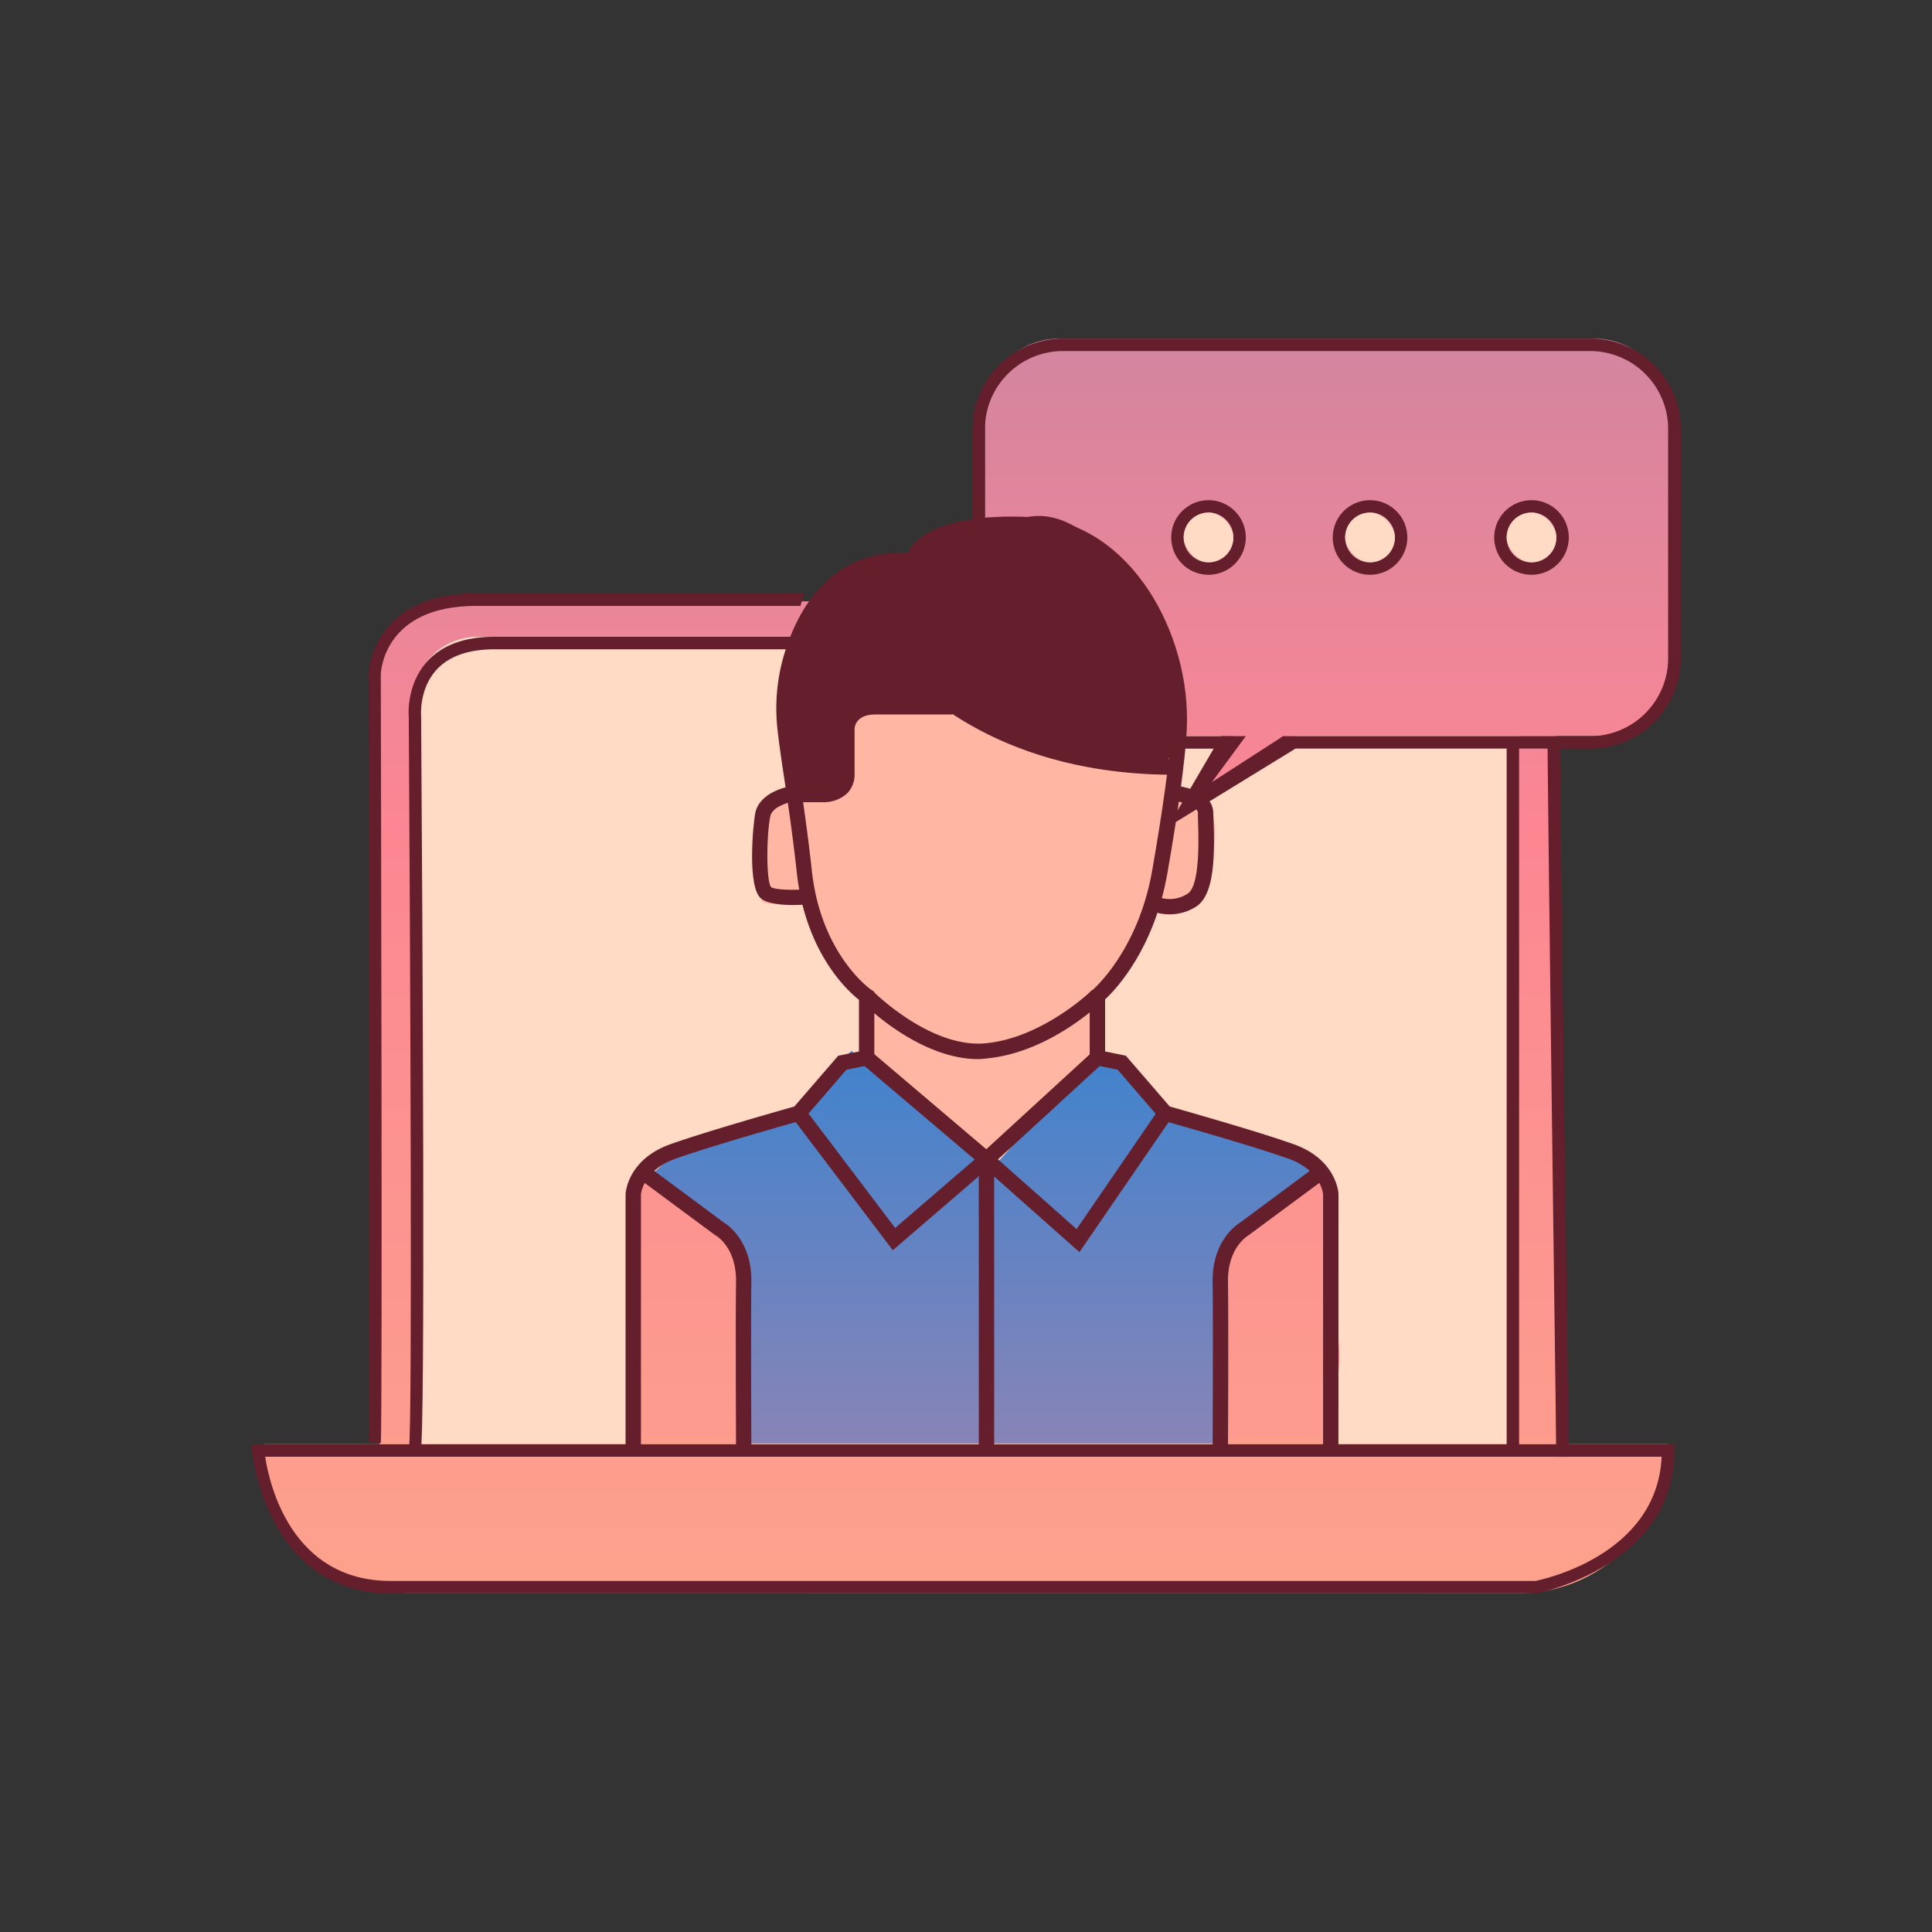 <?xml version="1.0" encoding="UTF-8"?> <svg xmlns="http://www.w3.org/2000/svg" xmlns:xlink="http://www.w3.org/1999/xlink" id="_ÎÓÈ_1" data-name="—ÎÓÈ_1" viewBox="0 0 400 400"><rect x="0" y="0" width="400" height="400" fill="#333333" stroke="none"/> <defs> <style>.cls-1{fill:url(#_ÂÁ_Ï_ÌÌ_È_ËÂÌÚ_188);}.cls-2{fill:#ffdbc5;}.cls-3{fill:#ffb7a4;}.cls-4{fill:url(#_ÂÁ_Ï_ÌÌ_È_ËÂÌÚ_188-2);}.cls-5{fill:url(#_ÂÁ_Ï_ÌÌ_È_ËÂÌÚ_188-3);}.cls-6{fill:url(#_ÂÁ_Ï_ÌÌ_È_ËÂÌÚ_188-4);}.cls-7{fill:url(#_ÂÁ_Ï_ÌÌ_È_ËÂÌÚ_188-5);}.cls-8{fill:url(#_ÂÁ_Ï_ÌÌ_È_ËÂÌÚ_188-6);}.cls-9{fill:url(#_ÂÁ_Ï_ÌÌ_È_ËÂÌÚ_188-7);}.cls-10{fill:#641e2c;}</style> <linearGradient id="_ÂÁ_Ï_ÌÌ_È_ËÂÌÚ_188" x1="198.77" y1="859.96" x2="198.77" y2="-351.87" gradientUnits="userSpaceOnUse"> <stop offset="0" stop-color="#ff7"></stop> <stop offset="0.57" stop-color="#fc8693"></stop> <stop offset="1" stop-color="#2382d6"></stop> </linearGradient> <linearGradient id="_ÂÁ_Ï_ÌÌ_È_ËÂÌÚ_188-2" x1="257.93" y1="859.96" x2="257.93" y2="-351.87" xlink:href="#_ÂÁ_Ï_ÌÌ_È_ËÂÌÚ_188"></linearGradient> <linearGradient id="_ÂÁ_Ï_ÌÌ_È_ËÂÌÚ_188-3" x1="274.65" y1="859.96" x2="274.65" y2="-351.87" xlink:href="#_ÂÁ_Ï_ÌÌ_È_ËÂÌÚ_188"></linearGradient> <linearGradient id="_ÂÁ_Ï_ÌÌ_È_ËÂÌÚ_188-4" x1="203.85" y1="753.52" x2="203.85" y2="184.88" xlink:href="#_ÂÁ_Ï_ÌÌ_È_ËÂÌÚ_188"></linearGradient> <linearGradient id="_ÂÁ_Ï_ÌÌ_È_ËÂÌÚ_188-5" x1="142.58" y1="859.96" x2="142.58" y2="-351.87" xlink:href="#_ÂÁ_Ï_ÌÌ_È_ËÂÌÚ_188"></linearGradient> <linearGradient id="_ÂÁ_Ï_ÌÌ_È_ËÂÌÚ_188-6" x1="264.61" y1="859.96" x2="264.61" y2="-351.87" xlink:href="#_ÂÁ_Ï_ÌÌ_È_ËÂÌÚ_188"></linearGradient> <linearGradient id="_ÂÁ_Ï_ÌÌ_È_ËÂÌÚ_188-7" x1="200.06" y1="859.96" x2="200.06" y2="-351.87" xlink:href="#_ÂÁ_Ï_ÌÌ_È_ËÂÌÚ_188"></linearGradient> </defs> <path class="cls-1" d="M301.66,124.12l-123.92-1.56A2.83,2.83,0,0,1,175,124.5H94.62a2.7,2.7,0,0,1-2-.77c-1.79,1-3.59,1.91-5.36,2.92a2.49,2.49,0,0,1-2.52,0,20.48,20.48,0,0,0-7.18,15.28l-.51,37.26a2.74,2.74,0,0,1,1.55,2.56v123.6a2.8,2.8,0,0,1-3.32,2.82l0,1.14,246.92-2.57V136.1C322.23,128.07,309.69,124.12,301.66,124.12Z"></path> <path class="cls-2" d="M98.85,131.84H311a3.49,3.49,0,0,1,3.49,3.49V298.11A3.49,3.49,0,0,1,311,301.6H86.31a.71.71,0,0,1-.71-.71V145.08a13.24,13.24,0,0,1,13.24-13.24Z"></path> <path class="cls-3" d="M178.4,220.21l-.1-12.9s-6.85-8.63-7.16-10.5-4.63-10.91-4.63-10.91-9.06,2.65-8.91.16-1.21-17.84-1.21-17.84l7.74-3.76,12-21.1,51.12-3,17.69,12.87-2.41,12.51s6.72-2.61,8.66,3.62-3.55,16.83-3.55,16.83l-8.49,1.15-12.52,20.45.33,9.38L205.3,238.87Z"></path> <path class="cls-4" d="M255.36,144.7l-2.57,7.72s-5.15,15.43-5.15,12.86,20.58-12.86,20.58-12.86Z"></path> <path class="cls-5" d="M330.09,70.11H219.21A15.29,15.29,0,0,0,203.92,85.4v24a9.54,9.54,0,0,1,3.71-.84,29,29,0,0,1,6.73.63,9.92,9.92,0,0,1,9.29,2.42c.36.34.73.66,1.09,1,.65.45,1.28.93,1.92,1.39,1,.76,2.07,1.53,3.07,2.34a10,10,0,0,1,6.18,4.54,54.13,54.13,0,0,1,3,6.48,11.58,11.58,0,0,1,.91,5.46,51.35,51.35,0,0,1,3.95,19.57h86.36a15.3,15.3,0,0,0,15.29-15.29V85.4A15.3,15.3,0,0,0,330.09,70.11Z"></path> <path class="cls-6" d="M275.21,245c-.12-8.52-12.23-4.07-15.78-9.83-5.72-1.61-11.8-1.75-17.16-5-4.31-2.62-5.05-5.71-7.73-9.37-1-1.38-.66-1.06-3.75-1.8A10.35,10.35,0,0,1,227,217.2l-3.38,3.59c-3.59,3.82-7.19,7.64-10.44,11.76-3,3.87-5.88,8.08-10,10.72a1.46,1.46,0,0,1-1.11.33c-.36-.09.09-6.48-.12-6.78-1.41-2-2.34-2.33-4.08-4.08-3-3-9-5.31-12.22-8.15a77.85,77.85,0,0,0-9.38-7,12,12,0,0,1-1.56,1.27c-2,1.33-3.37,4.45-5,6.2a23.38,23.38,0,0,1-7.12,5.13c-6.22,2.92-13.12,3.68-19.56,5.93-.21.07-10.13,8.79-10.34,8.84-1.22,7.8,8.93,7.9,8.92,15.34a229.12,229.12,0,0,0,2.1,31.62,17.28,17.28,0,0,0,2.15,6.95H251a10.31,10.31,0,0,0,1.82-2.6,60.6,60.6,0,0,0,5.08-12.35C259.94,276.4,275.31,252.75,275.21,245Z"></path> <path class="cls-7" d="M135.77,243.28a6.94,6.94,0,0,1-.82-.9c-1.12.5-1.93.22-2.35,2.58-3.72,21.12-1.33,33.27-2.88,54.62.1.06.15.15.26.19a4.25,4.25,0,0,0,2.12-.08,18.87,18.87,0,0,1,6,.43,64.68,64.68,0,0,0,17.19.48c.6-14.64-1-29.26-2.1-43.89C147.64,251.94,141.39,248,135.77,243.28Z"></path> <path class="cls-8" d="M276.68,291a8.57,8.57,0,0,1,.44-7.24.16.16,0,0,0,0-.06c-.63,1-.18-.22,0,0l.08-.14c0-.7.1-1.39.11-2.08a40.36,40.36,0,0,0-.28-5.16c-.34-3-.95-5.94-1.56-8.87a8.82,8.82,0,0,1,1.36-7.09c-.81-5.68-1.65-11.39-1.37-17-.45-.62-.89-1.23-1.36-1.83l-.41-.1a12.79,12.79,0,0,1-2.61,2.47c-4.74,3.39-9.58,5.5-13.86,9.65-1.81,1.77-3.51,3.64-5.19,5.53a9.4,9.4,0,0,1,.25,2.71c-.77,12.8.07,25.56.58,38.34,1.28-.2,2.51-.48,3.31-.53,1.78-.1,20.31-.12,20.38.94A74.33,74.33,0,0,1,276.68,291Z"></path> <path class="cls-9" d="M54.74,299H345.38a0,0,0,0,1,0,0v0a30.86,30.86,0,0,1-30.86,30.86H85.6A30.86,30.86,0,0,1,54.74,299v0a0,0,0,0,1,0,0Z"></path> <path class="cls-10" d="M321.89,153.71a2.49,2.49,0,0,1-.76.08,2.69,2.69,0,0,1-.73.19c.39,40.71,1.81,146.4,1.83,147.63l2.57,0c0-1.24-1.46-108.16-1.84-148.32A5.13,5.13,0,0,1,321.89,153.71Z"></path> <path class="cls-10" d="M166.51,122.84h-68c-21.58,0-22.23,16.52-22.23,16.72,0,1.54.37,154.32,0,159l2.56.2c.38-4.74,0-152.86,0-159.13,0-.58.65-14.18,19.66-14.18h67.22C166,124.56,166.23,123.7,166.51,122.84Z"></path> <path class="cls-10" d="M80.9,329.89c-25.83,0-28.7-29.17-28.73-29.47l-.12-1.4H346.67v1.29c0,23.94-28.21,29.5-28.5,29.56Zm-26-28.29c.85,5.6,5.36,25.72,26,25.72h237c.83-.18,25.16-5,26.13-25.72Z"></path> <path class="cls-10" d="M311.94,153.33v146h2.58V153.65C313.66,153.57,312.8,153.44,311.94,153.33Z"></path> <path class="cls-10" d="M163.92,131.84h-61.6c-6.15,0-10.83,1.73-13.91,5.14-4.42,4.91-3.8,11.44-3.78,11.59.26,40.67.79,147.09.05,151l1.23.35,1.17.53c1-2.17.41-106.93.11-152,0-.06-.54-5.66,3.13-9.73,2.57-2.84,6.61-4.29,12-4.29h61.17C163.62,133.55,163.75,132.68,163.92,131.84Z"></path> <path class="cls-10" d="M243,155H253.2c0-.13,0,.13,0,0,.33-.72,1.84-1.85,2.16-2.57H242.61a4.91,4.91,0,0,1,.43,2.18s0,0,0,0v.11C243.05,154.83,243,154.9,243,155Z"></path> <path class="cls-10" d="M329.23,70.11H220.07a18.75,18.75,0,0,0-18.72,18.73V110.2a2.93,2.93,0,0,1,2.57-.36v-21a16.17,16.17,0,0,1,16.15-16.16H329.23a16.18,16.18,0,0,1,16.15,16.16v47.42a16.18,16.18,0,0,1-16.15,16.16H265.65c-1.2.78-1.51,1.61-2.58,2.57h66.16A18.75,18.75,0,0,0,348,136.26V88.84A18.75,18.75,0,0,0,329.23,70.11Z"></path> <polygon class="cls-10" points="241.81 171.19 252.79 152.42 257.93 152.42 250.9 161.94 265.65 152.42 268.22 154.99 241.81 171.19"></polygon> <path class="cls-10" d="M250.21,119a7.72,7.72,0,1,1,7.72-7.72A7.72,7.72,0,0,1,250.21,119Zm0-12.86a5.15,5.15,0,1,0,5.15,5.14A5.15,5.15,0,0,0,250.21,106.12Z"></path> <path class="cls-10" d="M283.65,119a7.72,7.72,0,1,1,7.72-7.72A7.73,7.73,0,0,1,283.65,119Zm0-12.86a5.15,5.15,0,1,0,5.14,5.14A5.14,5.14,0,0,0,283.65,106.12Z"></path> <path class="cls-10" d="M317.09,119a7.72,7.72,0,1,1,7.71-7.72A7.72,7.72,0,0,1,317.09,119Zm0-12.86a5.15,5.15,0,1,0,5.14,5.14A5.15,5.15,0,0,0,317.09,106.12Z"></path> <rect class="cls-2" x="245.07" y="106.12" width="10.29" height="10.29" rx="5.14"></rect> <rect class="cls-2" x="278.51" y="106.12" width="10.29" height="10.29" rx="5.14"></rect> <rect class="cls-2" x="311.94" y="106.12" width="10.29" height="10.29" rx="5.14"></rect> <path class="cls-10" d="M204.78,119.43c-4.08-3.88-10.9-5.53-20.29-4.88-10.65.74-18.59,8.43-22.35,21.67A39.3,39.3,0,0,0,161,151.27c.26,2.43.73,5.61,1.28,9.3.82,5.46,1.83,12.25,2.69,20.09C166.73,197,175.29,205,177.84,207v10.7l-4.3.88-9.08,10.51c-2.87.81-18.36,5.21-25.61,7.79-8.92,3.16-9.32,10.05-9.33,10.41v53.87h2.83c.13,0,.22.06.35.07V247.37c0-.2.39-5.08,7.21-7.5,7.87-2.79,25.69-7.8,25.87-7.85l.46-.13,9-10.42,5.78-1.18V205.36l-.7-.48c-.1-.07-10.33-7.23-12.23-24.57-.86-7.9-1.88-14.72-2.7-20.21-.55-3.65-1-6.81-1.27-9.17a36.2,36.2,0,0,1,1.08-13.84c2.38-8.38,7.7-18.55,19.51-19.36,8.28-.57,14.44.79,17.81,3.94a8,8,0,0,1,2.72,5.42,1.58,1.58,0,0,0,1.55,1.62,1.65,1.65,0,0,0,1.63-1.55A11.18,11.18,0,0,0,204.78,119.43Z"></path> <path class="cls-10" d="M152.39,300.66c0-.27-.13-27.24,0-35.3.11-7-4-9.48-4.23-9.58l-.17-.11-15-11.11,1.9-2.55,14.92,11.06c.85.52,5.88,3.92,5.75,12.33-.13,8,0,35,0,35.25Z"></path> <path class="cls-10" d="M277.11,301.43h-3.18V247.29c0-.12-.39-5-7.21-7.42-7.87-2.79-25.69-7.8-25.87-7.85l-.46-.13-9-10.42-5.78-1.18V205.45l.58-.48c.09-.07,9.43-8,12.36-24.76,2.24-12.8,3.65-23.17,4-29.19,1-18.49-10.65-39.78-28.86-40.77-20.62-1.11-23,5.76-23,5.83l-3.08-.79c.25-1,3.08-9.45,26.23-8.21,20.08,1.08,32.91,24.11,31.86,44.1-.32,6.15-1.74,16.65-4,29.58-2.75,15.74-10.66,24.07-12.9,26.15V217.7l4.3.88,9.08,10.51c2.88.81,18.37,5.21,25.62,7.79,8.92,3.16,9.31,10.05,9.32,10.34Z"></path> <path class="cls-10" d="M254.24,300.66h-3.18c0-.28.13-27.21,0-35.25-.13-8.41,4.9-11.81,5.75-12.33L271.73,242l1.9,2.55-15.17,11.23c-.16.09-4.33,2.56-4.22,9.57C254.37,273.42,254.25,300.39,254.24,300.66Z"></path> <path class="cls-10" d="M164.09,187.37c-2.34,0-5.13-.25-6.49-1.31-3-2.37-1.64-15.86-1.21-17.84,1-4.34,6.84-5.35,7.09-5.4L164,166l-.25-1.57L164,166c-1,.18-4.1,1.1-4.5,2.94-.83,3.78-.89,13.37.13,14.72.73.56,4.56.7,7.5.43l.29,3.17C166.76,187.28,165.51,187.37,164.09,187.37Z"></path> <path class="cls-10" d="M242.15,189.3a9.38,9.38,0,0,1-3.56-.65l1.28-2.91a6.83,6.83,0,0,0,6-.7c1.8-1.12,2.53-6.34,2.15-15.52l0-1.2c-.05-1.5-3.56-2.4-5.44-2.55l.26-3.17c.84.07,8.21.8,8.35,5.63l.05,1.16c.33,8.15.12,16-3.65,18.35A10.09,10.09,0,0,1,242.15,189.3Z"></path> <path class="cls-10" d="M202.57,219.28c-12.38,0-23.77-11.45-24.27-12l2.27-2.23c.12.13,12.06,12.13,23.62,10.94,11.77-1.18,21.8-10.86,21.9-11l2.22,2.27c-.44.44-10.9,10.56-23.81,11.85A17.82,17.82,0,0,1,202.57,219.28Z"></path> <polygon class="cls-10" points="205.83 300.78 202.65 300.78 202.65 240.79 178.4 220.21 180.46 217.78 205.83 239.32 205.83 300.78"></polygon> <polygon class="cls-10" points="184.84 258.85 164.08 231.45 166.62 229.53 185.33 254.24 203.2 238.85 226.13 217.82 228.27 220.16 205.32 241.23 184.84 258.85"></polygon> <polygon class="cls-10" points="223.48 259.24 203.19 241.24 205.3 238.87 222.9 254.47 239.97 229.59 242.59 231.39 223.48 259.24"></polygon> <path class="cls-10" d="M242.2,160.4h0c-39.54-.32-56.21-22.16-56.9-23.09a1.59,1.59,0,0,1,2.55-1.9c.16.22,16.51,21.5,54.37,21.81a1.59,1.59,0,0,1,0,3.18Z"></path> <path class="cls-10" d="M170.53,166.09h-5.3v-3.18h5.21a4.32,4.32,0,0,0,2.68-.89,2.36,2.36,0,0,0,.63-1.79v-9.48c.08-2.12,1.73-6,7.44-6h16v3.18h-16c-4.11,0-4.25,2.78-4.26,2.89v9.43a5.49,5.49,0,0,1-1.61,4.08A7.21,7.21,0,0,1,170.53,166.09Z"></path> <path class="cls-10" d="M162.79,163.21a1.51,1.51,0,0,0,.41,1,1.48,1.48,0,0,0,.93.24l5.39.19a4.61,4.61,0,0,0,2.85-.53A4.35,4.35,0,0,0,173.7,162a46.66,46.66,0,0,0,2.66-10.6c.17-1.36.35-2.87,1.37-3.79a5.51,5.51,0,0,1,3.16-1c5.56-.65,11.28-1.28,16.67.24,4,1.14,7.62,3.41,11.4,5.2,9.08,4.29,19.22,5.76,29.23,6.65,1.14.11,2.46.14,3.25-.7a3.78,3.78,0,0,0,.77-2,67.67,67.67,0,0,0,.82-15,29.05,29.05,0,0,0-1.53-8.44c-1.49-4-4.32-7.36-6.91-10.77s-5.22-7.29-8.56-10.25-7.69-5.09-12.13-4.66c-3.71.36-7,2.44-10.69,3.17-3.17.64-6.59.25-9.54,1.59-1.86.84-3.38,2.31-5.22,3.2-3,1.46-6.63,1.21-9.78,2.41-7.4,2.82-11.74,13.07-14.89,19.77C160.19,144.63,161.74,155.15,162.79,163.21Z"></path> </svg> 